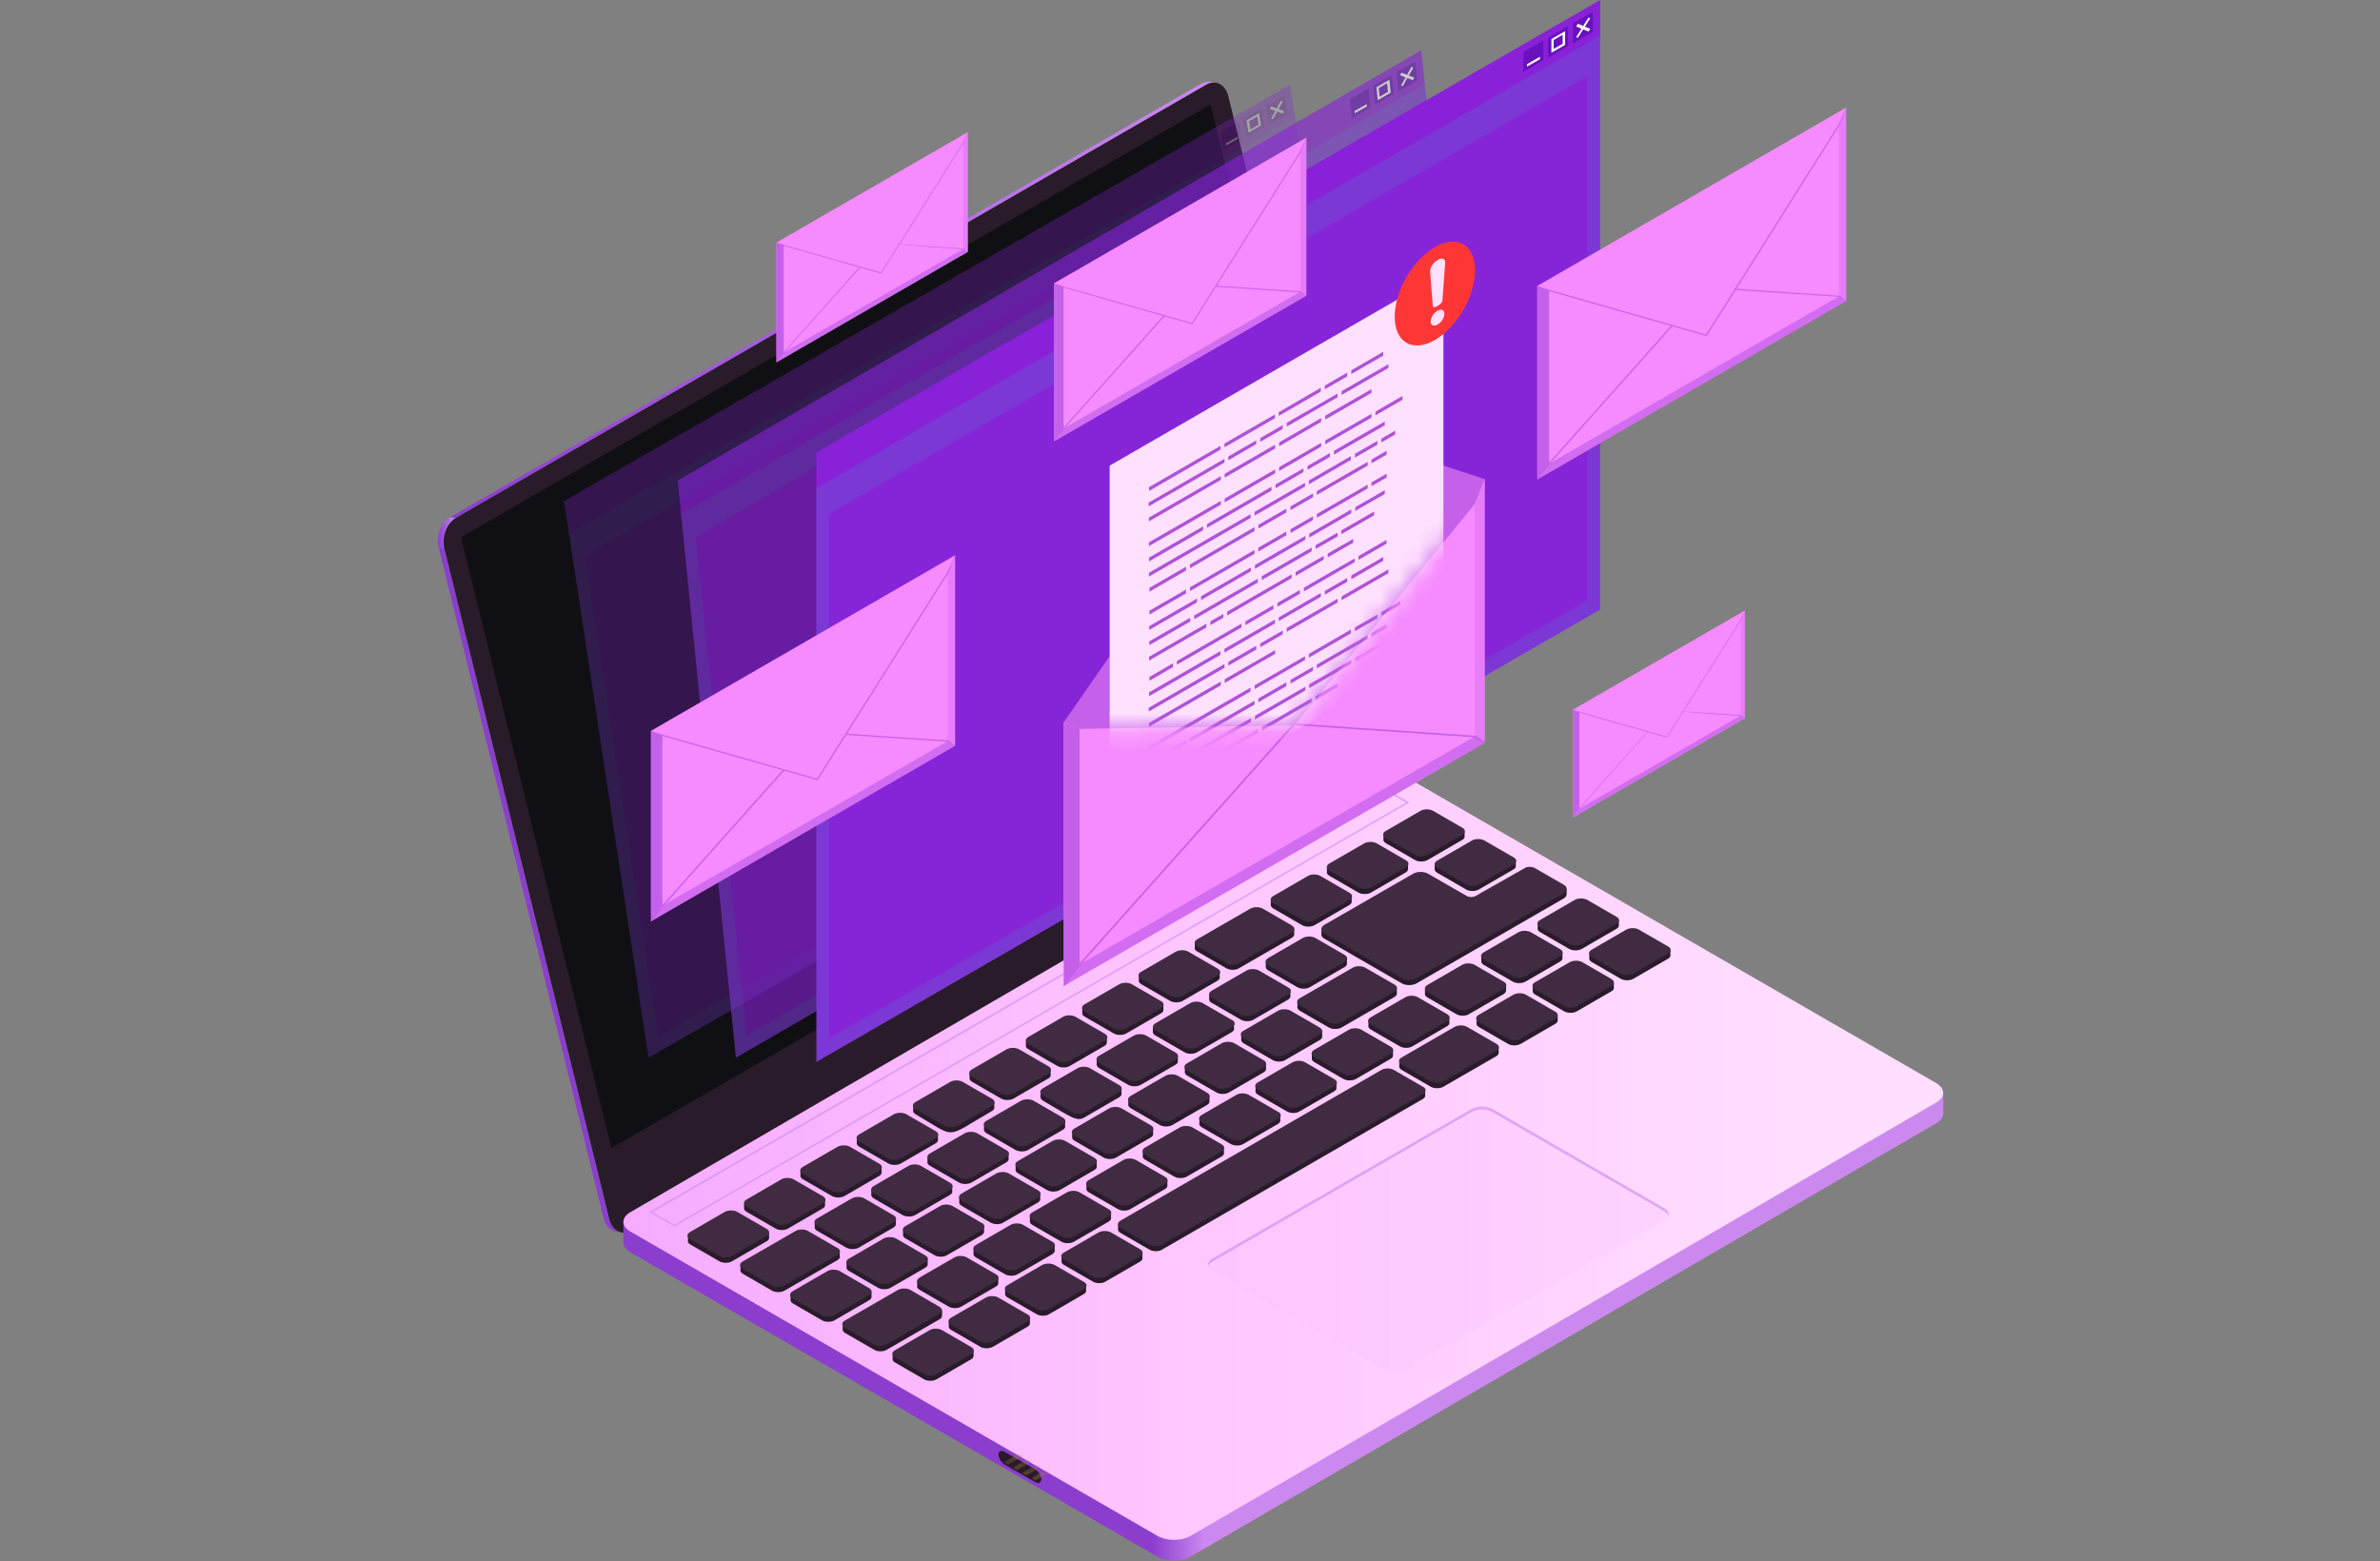 <svg width="125" height="82" viewBox="0 0 125 82" fill="none" xmlns="http://www.w3.org/2000/svg">
<rect x="0" y="0" width="125" height="82" fill="#808080" stroke="none"/>
<path d="M63.592 4.3C63.432 4.27 63.252 4.3 63.072 4.4L23.642 27.17L23.932 27.23L63.362 4.46C63.532 4.36 63.712 4.33 63.882 4.36L63.592 4.3Z" fill="url(#paint0_linear_242_5366)"/>
<path d="M31.991 64.05L23.331 28.83L23.041 28.77L31.701 63.99C31.802 64.38 32.041 64.63 32.331 64.69L32.621 64.75C32.331 64.69 32.092 64.44 31.991 64.05Z" fill="#8B3DCE"/>
<path d="M23.931 27.22L23.642 27.16C23.162 27.44 22.892 28.16 23.041 28.77L23.331 28.83C23.181 28.22 23.451 27.5 23.931 27.22Z" fill="url(#paint1_linear_242_5366)"/>
<path d="M73.171 40.27L64.511 5.05C64.361 4.44 63.851 4.17 63.371 4.44L23.941 27.21C23.461 27.49 23.191 28.21 23.341 28.82L32.001 64.04C32.151 64.65 32.661 64.92 33.141 64.65L72.571 41.88C73.051 41.6 73.321 40.88 73.171 40.27Z" fill="#291B2A"/>
<path d="M71.471 37.58L63.581 5.49L24.211 28.22L32.111 60.31L71.471 37.58Z" fill="#101014"/>
<path d="M32.741 64.18V65.27C32.741 65.45 32.861 65.64 33.101 65.78L60.791 81.77C61.271 82.05 62.051 82.05 62.531 81.77L101.701 59C101.941 58.86 102.061 58.68 102.061 58.5V57.41L32.741 64.18Z" fill="url(#paint2_linear_242_5366)"/>
<path d="M101.701 56.9L74.011 40.91C73.531 40.63 72.751 40.63 72.271 40.91L33.101 63.68C32.621 63.96 32.621 64.41 33.101 64.69L60.791 80.68C61.271 80.96 62.051 80.96 62.531 80.68L101.701 57.91C102.181 57.63 102.171 57.18 101.701 56.9Z" fill="url(#paint3_linear_242_5366)"/>
<path d="M69.692 45.78C69.692 45.78 69.692 45.74 69.692 45.72C69.692 45.7 69.692 45.68 69.692 45.66C69.671 45.58 69.712 45.5 69.811 45.44L71.641 44.38C71.822 44.28 72.112 44.28 72.291 44.38L73.832 45.27C73.931 45.33 73.972 45.41 73.951 45.49C73.951 45.51 73.951 45.53 73.951 45.55C73.951 45.57 73.951 45.59 73.951 45.61C73.972 45.69 73.931 45.77 73.832 45.83L72.001 46.89C71.822 46.99 71.531 46.99 71.352 46.89L69.811 46C69.712 45.94 69.671 45.86 69.692 45.78ZM72.781 44.29L74.322 45.18C74.501 45.28 74.791 45.28 74.972 45.18L76.802 44.12C76.901 44.06 76.942 43.98 76.921 43.9C76.921 43.88 76.921 43.86 76.921 43.84C76.921 43.82 76.921 43.8 76.921 43.78C76.942 43.7 76.901 43.62 76.802 43.56L75.261 42.67C75.082 42.57 74.791 42.57 74.612 42.67L72.781 43.73C72.681 43.79 72.641 43.87 72.662 43.95C72.662 43.97 72.662 43.99 72.662 44.01C72.662 44.03 72.662 44.05 72.662 44.07C72.641 44.15 72.681 44.23 72.781 44.29ZM66.852 47.71L68.391 48.6C68.572 48.7 68.862 48.7 69.041 48.6L70.871 47.54C70.972 47.48 71.011 47.4 70.992 47.32C70.992 47.3 70.992 47.28 70.992 47.26C70.992 47.24 70.992 47.22 70.992 47.2C71.011 47.12 70.972 47.04 70.871 46.98L69.332 46.09C69.151 45.99 68.862 45.99 68.692 46.09L66.862 47.15C66.761 47.21 66.722 47.29 66.742 47.37C66.742 47.39 66.742 47.41 66.742 47.43C66.742 47.45 66.742 47.47 66.742 47.49C66.722 47.57 66.761 47.65 66.862 47.71H66.852ZM44.581 66.76L46.121 67.65C46.301 67.75 46.592 67.75 46.772 67.65L48.602 66.59C48.702 66.53 48.742 66.45 48.721 66.37C48.721 66.35 48.721 66.33 48.721 66.31C48.721 66.29 48.721 66.27 48.721 66.25C48.742 66.17 48.702 66.09 48.602 66.03L47.062 65.14C46.882 65.04 46.592 65.04 46.411 65.14L44.581 66.2C44.481 66.26 44.441 66.34 44.462 66.42C44.462 66.44 44.462 66.46 44.462 66.48C44.462 66.5 44.462 66.52 44.462 66.54C44.441 66.62 44.481 66.7 44.581 66.76ZM51.041 56.82L52.581 57.71C52.761 57.81 53.051 57.81 53.231 57.71L55.062 56.65C55.161 56.59 55.202 56.51 55.181 56.43C55.181 56.41 55.181 56.39 55.181 56.37C55.181 56.35 55.181 56.33 55.181 56.31C55.202 56.23 55.161 56.15 55.062 56.09L53.522 55.2C53.342 55.1 53.051 55.1 52.871 55.2L51.041 56.26C50.941 56.32 50.901 56.4 50.922 56.48C50.922 56.5 50.922 56.52 50.922 56.54C50.922 56.56 50.922 56.58 50.922 56.6C50.901 56.68 50.941 56.76 51.041 56.82ZM56.962 53.4L58.502 54.29C58.681 54.39 58.971 54.39 59.151 54.29L60.981 53.23C61.081 53.17 61.121 53.09 61.102 53.01C61.102 52.99 61.102 52.97 61.102 52.95C61.102 52.93 61.102 52.91 61.102 52.89C61.121 52.81 61.081 52.73 60.981 52.67L59.441 51.78C59.261 51.68 58.971 51.68 58.791 51.78L56.962 52.84C56.861 52.9 56.822 52.98 56.842 53.06C56.842 53.08 56.842 53.1 56.842 53.12C56.842 53.14 56.842 53.16 56.842 53.18C56.822 53.26 56.861 53.34 56.962 53.4ZM62.882 49.98L64.421 50.87C64.602 50.97 64.891 50.97 65.061 50.87L67.852 49.26C67.951 49.2 67.992 49.12 67.972 49.04C67.972 49.02 67.972 49 67.972 48.98C67.972 48.96 67.972 48.94 67.972 48.92C67.992 48.84 67.951 48.76 67.852 48.7L66.311 47.81C66.132 47.71 65.841 47.71 65.662 47.81L62.871 49.42C62.772 49.48 62.731 49.56 62.752 49.64C62.752 49.66 62.752 49.68 62.752 49.7C62.752 49.72 62.752 49.74 62.752 49.76C62.731 49.84 62.772 49.92 62.871 49.98H62.882ZM59.922 51.69L61.462 52.58C61.642 52.68 61.931 52.68 62.111 52.58L63.941 51.52C64.041 51.46 64.082 51.38 64.061 51.3C64.061 51.28 64.061 51.26 64.061 51.24C64.061 51.22 64.061 51.2 64.061 51.18C64.082 51.1 64.041 51.02 63.941 50.96L62.401 50.07C62.221 49.97 61.931 49.97 61.761 50.07L59.931 51.13C59.831 51.19 59.791 51.27 59.812 51.35C59.812 51.37 59.812 51.39 59.812 51.41C59.812 51.43 59.812 51.45 59.812 51.47C59.791 51.55 59.831 51.63 59.931 51.69H59.922ZM54.002 55.11L55.541 56C55.721 56.1 56.011 56.1 56.181 56L58.011 54.94C58.111 54.88 58.151 54.8 58.132 54.72C58.132 54.7 58.132 54.68 58.132 54.66C58.132 54.64 58.132 54.62 58.132 54.6C58.151 54.52 58.111 54.44 58.011 54.38L56.471 53.49C56.291 53.39 56.002 53.39 55.831 53.49L54.002 54.55C53.901 54.61 53.861 54.69 53.882 54.77C53.882 54.79 53.882 54.81 53.882 54.83C53.882 54.85 53.882 54.87 53.882 54.89C53.861 54.97 53.901 55.05 54.002 55.11ZM66.602 50.97L68.141 51.86C68.322 51.96 68.612 51.96 68.791 51.86L70.621 50.8C70.722 50.74 70.761 50.66 70.742 50.58C70.742 50.56 70.742 50.54 70.742 50.52C70.742 50.5 70.742 50.48 70.742 50.46C70.761 50.38 70.722 50.3 70.621 50.24L69.082 49.35C68.901 49.25 68.612 49.25 68.431 49.35L66.602 50.41C66.501 50.47 66.462 50.55 66.481 50.63C66.481 50.65 66.481 50.67 66.481 50.69C66.481 50.71 66.481 50.73 66.481 50.75C66.462 50.83 66.501 50.91 66.602 50.97ZM42.911 64.65L44.452 65.54C44.632 65.64 44.922 65.64 45.102 65.54L46.931 64.48C47.032 64.42 47.072 64.34 47.051 64.26C47.051 64.24 47.051 64.22 47.051 64.2C47.051 64.18 47.051 64.16 47.051 64.14C47.072 64.06 47.032 63.98 46.931 63.92L45.392 63.03C45.212 62.93 44.922 62.93 44.742 63.03L42.911 64.09C42.812 64.15 42.772 64.23 42.791 64.31C42.791 64.33 42.791 64.35 42.791 64.37C42.791 64.39 42.791 64.41 42.791 64.43C42.772 64.51 42.812 64.59 42.911 64.65ZM63.642 52.68L65.181 53.57C65.362 53.67 65.651 53.67 65.822 53.57L67.651 52.51C67.751 52.45 67.791 52.37 67.772 52.29C67.772 52.27 67.772 52.25 67.772 52.23C67.772 52.21 67.772 52.19 67.772 52.17C67.791 52.09 67.751 52.01 67.651 51.95L66.112 51.06C65.931 50.96 65.641 50.96 65.462 51.06L63.632 52.12C63.532 52.18 63.492 52.26 63.511 52.34C63.511 52.36 63.511 52.38 63.511 52.4C63.511 52.42 63.511 52.44 63.511 52.46C63.492 52.54 63.532 52.62 63.632 52.68H63.642ZM60.681 54.39L62.221 55.28C62.401 55.38 62.691 55.38 62.861 55.28L64.692 54.22C64.791 54.16 64.832 54.08 64.811 54C64.811 53.98 64.811 53.96 64.811 53.94C64.811 53.92 64.811 53.9 64.811 53.88C64.832 53.8 64.791 53.72 64.692 53.66L63.151 52.77C62.971 52.67 62.681 52.67 62.502 52.77L60.672 53.83C60.572 53.89 60.532 53.97 60.551 54.05C60.551 54.07 60.551 54.09 60.551 54.11C60.551 54.13 60.551 54.15 60.551 54.17C60.532 54.25 60.572 54.33 60.672 54.39H60.681ZM57.721 56.1L59.261 56.99C59.441 57.09 59.731 57.09 59.911 56.99L61.742 55.93C61.842 55.87 61.882 55.79 61.861 55.71C61.861 55.69 61.861 55.67 61.861 55.65C61.861 55.63 61.861 55.61 61.861 55.59C61.882 55.51 61.842 55.43 61.742 55.37L60.202 54.48C60.022 54.38 59.731 54.38 59.551 54.48L57.721 55.54C57.621 55.6 57.581 55.68 57.602 55.76C57.602 55.78 57.602 55.8 57.602 55.82C57.602 55.84 57.602 55.86 57.602 55.88C57.581 55.96 57.621 56.04 57.721 56.1ZM45.871 62.94L47.411 63.83C47.592 63.93 47.882 63.93 48.062 63.83L49.892 62.77C49.992 62.71 50.032 62.63 50.011 62.55C50.011 62.53 50.011 62.51 50.011 62.49C50.011 62.47 50.011 62.45 50.011 62.43C50.032 62.35 49.992 62.27 49.892 62.21L48.352 61.32C48.172 61.22 47.882 61.22 47.712 61.32L45.882 62.38C45.782 62.44 45.742 62.52 45.761 62.6C45.761 62.62 45.761 62.64 45.761 62.66C45.761 62.68 45.761 62.7 45.761 62.72C45.742 62.8 45.782 62.88 45.882 62.94H45.871ZM48.831 61.23L50.371 62.12C50.551 62.22 50.842 62.22 51.022 62.12L52.852 61.06C52.952 61 52.992 60.92 52.971 60.84C52.971 60.82 52.971 60.8 52.971 60.78C52.971 60.76 52.971 60.74 52.971 60.72C52.992 60.64 52.952 60.56 52.852 60.5C50.581 59.19 51.352 59.21 48.831 60.67C48.731 60.73 48.691 60.81 48.712 60.89C48.712 60.91 48.712 60.93 48.712 60.95C48.712 60.97 48.712 60.99 48.712 61.01C48.691 61.09 48.731 61.17 48.831 61.23ZM51.801 59.52L53.342 60.41C53.522 60.51 53.812 60.51 53.992 60.41L55.822 59.35C55.922 59.29 55.962 59.21 55.941 59.13C55.941 59.11 55.941 59.09 55.941 59.07C55.941 59.05 55.941 59.03 55.941 59.01C55.962 58.93 55.922 58.85 55.822 58.79L54.282 57.9C54.102 57.8 53.812 57.8 53.632 57.9L51.801 58.96C51.702 59.02 51.661 59.1 51.681 59.18C51.681 59.2 51.681 59.22 51.681 59.24C51.681 59.26 51.681 59.28 51.681 59.3C51.661 59.38 51.702 59.46 51.801 59.52ZM54.761 57.81C56.272 58.68 56.541 58.94 56.952 58.7L58.782 57.64C58.882 57.58 58.922 57.5 58.901 57.42C58.901 57.4 58.901 57.38 58.901 57.36C58.901 57.34 58.901 57.32 58.901 57.3C58.922 57.22 58.882 57.14 58.782 57.08L57.242 56.19C57.062 56.09 56.772 56.09 56.602 56.19L54.772 57.25C54.672 57.31 54.632 57.39 54.651 57.47C54.651 57.49 54.651 57.51 54.651 57.53C54.651 57.55 54.651 57.57 54.651 57.59C54.632 57.67 54.672 57.75 54.772 57.81H54.761ZM49.481 69.08C49.481 69.08 49.481 69.04 49.481 69.02C49.481 69 49.481 68.98 49.481 68.96C49.502 68.88 49.462 68.8 49.361 68.74L47.822 67.85C47.642 67.75 47.352 67.75 47.172 67.85L44.382 69.46C44.282 69.52 44.242 69.6 44.261 69.68C44.261 69.7 44.261 69.72 44.261 69.74C44.261 69.76 44.261 69.78 44.261 69.8C44.242 69.88 44.282 69.96 44.382 70.02L45.922 70.91C46.102 71.01 46.392 71.01 46.562 70.91L49.352 69.3C49.452 69.24 49.492 69.16 49.471 69.08H49.481ZM45.772 68.08C45.772 68.08 45.772 68.04 45.772 68.02C45.772 68 45.772 67.98 45.772 67.96C45.791 67.88 45.752 67.8 45.651 67.74L44.111 66.85C43.931 66.75 43.642 66.75 43.471 66.85L41.642 67.91C41.541 67.97 41.502 68.05 41.522 68.13C41.522 68.15 41.522 68.17 41.522 68.19C41.522 68.21 41.522 68.23 41.522 68.25C41.502 68.33 41.541 68.41 41.642 68.47L43.181 69.36C43.361 69.46 43.651 69.46 43.822 69.36L45.651 68.3C45.752 68.24 45.791 68.16 45.772 68.08ZM48.081 58.53C50.301 59.81 49.532 59.84 52.102 58.36C52.202 58.3 52.242 58.22 52.221 58.14C52.221 58.12 52.221 58.1 52.221 58.08C52.221 58.06 52.221 58.04 52.221 58.02C52.242 57.94 52.202 57.86 52.102 57.8L50.562 56.91C50.382 56.81 50.092 56.81 49.911 56.91L48.081 57.97C47.981 58.03 47.941 58.11 47.962 58.19C47.962 58.21 47.962 58.23 47.962 58.25C47.962 58.27 47.962 58.29 47.962 58.31C47.941 58.39 47.981 58.47 48.081 58.53ZM79.102 52C79.102 52 79.102 51.96 79.102 51.94C79.102 51.92 79.102 51.9 79.102 51.88C79.121 51.8 79.082 51.72 78.981 51.66L77.442 50.77C77.261 50.67 76.972 50.67 76.791 50.77L74.962 51.83C74.862 51.89 74.822 51.97 74.841 52.05C74.841 52.07 74.841 52.09 74.841 52.11C74.841 52.13 74.841 52.15 74.841 52.17C74.822 52.25 74.862 52.33 74.962 52.39L76.501 53.28C76.681 53.38 76.972 53.38 77.141 53.28L78.972 52.22C79.072 52.16 79.112 52.08 79.091 52H79.102ZM44.102 65.97C44.102 65.97 44.102 65.93 44.102 65.91C44.102 65.89 44.102 65.87 44.102 65.85C44.121 65.77 44.081 65.69 43.981 65.63L42.441 64.74C42.261 64.64 41.971 64.64 41.801 64.74L39.011 66.35C38.911 66.41 38.871 66.49 38.892 66.57C38.892 66.59 38.892 66.61 38.892 66.63C38.892 66.65 38.892 66.67 38.892 66.69C38.871 66.77 38.911 66.85 39.011 66.91L40.551 67.8C40.731 67.9 41.022 67.9 41.202 67.8L43.992 66.19C44.092 66.13 44.132 66.05 44.111 65.97H44.102ZM45.121 60.23L46.661 61.12C46.842 61.22 47.132 61.22 47.312 61.12L49.142 60.06C49.242 60 49.282 59.92 49.261 59.84C49.261 59.82 49.261 59.8 49.261 59.78C49.261 59.76 49.261 59.74 49.261 59.72C49.282 59.64 49.242 59.56 49.142 59.5L47.602 58.61C47.422 58.51 47.132 58.51 46.952 58.61L45.121 59.67C45.022 59.73 44.981 59.81 45.002 59.89C45.002 59.91 45.002 59.93 45.002 59.95C45.002 59.97 45.002 59.99 45.002 60.01C44.981 60.09 45.022 60.17 45.121 60.23ZM42.161 61.94L43.702 62.83C43.882 62.93 44.172 62.93 44.352 62.83L46.181 61.77C46.282 61.71 46.322 61.63 46.301 61.55C46.301 61.53 46.301 61.51 46.301 61.49C46.301 61.47 46.301 61.45 46.301 61.43C46.322 61.35 46.282 61.27 46.181 61.21L44.642 60.32C44.462 60.22 44.172 60.22 43.992 60.32L42.161 61.38C42.062 61.44 42.022 61.52 42.041 61.6C42.041 61.62 42.041 61.64 42.041 61.66C42.041 61.68 42.041 61.7 42.041 61.72C42.022 61.8 42.062 61.88 42.161 61.94ZM40.392 64.98C40.392 64.98 40.392 64.94 40.392 64.92C40.392 64.9 40.392 64.88 40.392 64.86C40.411 64.78 40.371 64.7 40.272 64.64L38.731 63.75C38.551 63.65 38.261 63.65 38.081 63.75L36.252 64.81C36.151 64.87 36.111 64.95 36.132 65.03C36.132 65.05 36.132 65.07 36.132 65.09C36.132 65.11 36.132 65.13 36.132 65.15C36.111 65.23 36.151 65.31 36.252 65.37L37.791 66.26C37.971 66.36 38.261 66.36 38.441 66.26L40.272 65.2C40.371 65.14 40.411 65.06 40.392 64.98ZM39.202 63.65L40.742 64.54C40.922 64.64 41.212 64.64 41.382 64.54L43.212 63.48C43.312 63.42 43.352 63.34 43.331 63.26C43.331 63.24 43.331 63.22 43.331 63.2C43.331 63.18 43.331 63.16 43.331 63.14C43.352 63.06 43.312 62.98 43.212 62.92L41.672 62.03C41.492 61.93 41.202 61.93 41.032 62.03L39.202 63.09C39.102 63.15 39.062 63.23 39.081 63.31C39.081 63.33 39.081 63.35 39.081 63.37C39.081 63.39 39.081 63.41 39.081 63.43C39.062 63.51 39.102 63.59 39.202 63.65ZM87.731 50.02C87.751 49.94 87.712 49.86 87.612 49.8L86.072 48.91C85.891 48.81 85.602 48.81 85.421 48.91L83.591 49.97C83.492 50.03 83.451 50.11 83.472 50.19C83.472 50.21 83.472 50.23 83.472 50.25C83.472 50.27 83.472 50.29 83.472 50.31C83.451 50.39 83.492 50.47 83.591 50.53L85.132 51.42C85.311 51.52 85.602 51.52 85.781 51.42L87.612 50.36C87.712 50.3 87.751 50.22 87.731 50.14C87.731 50.12 87.731 50.1 87.731 50.08C87.731 50.06 87.731 50.04 87.731 50.02ZM76.001 53.35L74.462 52.46C74.281 52.36 73.992 52.36 73.822 52.46L71.992 53.52C71.891 53.58 71.852 53.66 71.871 53.74C71.871 53.76 71.871 53.78 71.871 53.8C71.871 53.82 71.871 53.84 71.871 53.86C71.852 53.94 71.891 54.02 71.992 54.08L73.531 54.97C73.712 55.07 74.001 55.07 74.171 54.97L76.001 53.91C76.102 53.85 76.141 53.77 76.121 53.69C76.121 53.67 76.121 53.65 76.121 53.63C76.121 53.61 76.121 53.59 76.121 53.57C76.141 53.49 76.102 53.41 76.001 53.35ZM81.942 49.95L80.401 49.06C80.222 48.96 79.931 48.96 79.751 49.06L77.921 50.12C77.822 50.18 77.781 50.26 77.802 50.34C77.802 50.36 77.802 50.38 77.802 50.4C77.802 50.42 77.802 50.44 77.802 50.46C77.781 50.54 77.822 50.62 77.921 50.68L79.462 51.57C79.641 51.67 79.931 51.67 80.112 51.57L81.942 50.51C82.041 50.45 82.082 50.37 82.061 50.29C82.061 50.27 82.061 50.25 82.061 50.23C82.061 50.21 82.061 50.19 82.061 50.17C82.082 50.09 82.041 50.01 81.942 49.95ZM70.082 56.77L68.541 55.88C68.362 55.78 68.072 55.78 67.891 55.88L66.061 56.94C65.962 57 65.921 57.08 65.942 57.16C65.942 57.18 65.942 57.2 65.942 57.22C65.942 57.24 65.942 57.26 65.942 57.28C65.921 57.36 65.962 57.44 66.061 57.5L67.602 58.39C67.781 58.49 68.072 58.49 68.242 58.39L70.072 57.33C70.171 57.27 70.212 57.19 70.192 57.11C70.192 57.09 70.192 57.07 70.192 57.05C70.192 57.03 70.192 57.01 70.192 56.99C70.212 56.91 70.171 56.83 70.072 56.77H70.082ZM80.761 48.62C80.761 48.62 80.761 48.66 80.761 48.68C80.761 48.7 80.761 48.72 80.761 48.74C80.742 48.82 80.781 48.9 80.882 48.96L82.421 49.85C82.602 49.95 82.891 49.95 83.072 49.85L84.901 48.79C85.001 48.73 85.041 48.65 85.022 48.57C85.022 48.55 85.022 48.53 85.022 48.51C85.022 48.49 85.022 48.47 85.022 48.45C85.041 48.37 85.001 48.29 84.901 48.23L83.362 47.34C83.181 47.24 82.891 47.24 82.712 47.34L80.882 48.4C80.781 48.46 80.742 48.54 80.761 48.62ZM58.231 63.61L56.691 62.72C56.511 62.62 56.221 62.62 56.041 62.72L54.212 63.78C54.111 63.84 54.072 63.92 54.092 64C54.092 64.02 54.092 64.04 54.092 64.06C54.092 64.08 54.092 64.1 54.092 64.12C54.072 64.2 54.111 64.28 54.212 64.34L55.752 65.23C55.931 65.33 56.221 65.33 56.401 65.23L58.231 64.17C58.331 64.11 58.371 64.03 58.352 63.95C58.352 63.93 58.352 63.91 58.352 63.89C58.352 63.87 58.352 63.85 58.352 63.83C58.371 63.75 58.331 63.67 58.231 63.61ZM64.162 60.19L62.621 59.3C62.441 59.2 62.151 59.2 61.971 59.3L60.142 60.36C60.041 60.42 60.002 60.5 60.022 60.58C60.022 60.6 60.022 60.62 60.022 60.64C60.022 60.66 60.022 60.68 60.022 60.7C60.002 60.78 60.041 60.86 60.142 60.92L61.681 61.81C61.861 61.91 62.151 61.91 62.331 61.81L64.162 60.75C64.261 60.69 64.302 60.61 64.281 60.53C64.281 60.51 64.281 60.49 64.281 60.47C64.281 60.45 64.281 60.43 64.281 60.41C64.302 60.33 64.261 60.25 64.162 60.19ZM61.191 61.9L59.651 61.01C59.471 60.91 59.181 60.91 59.011 61.01L57.181 62.07C57.081 62.13 57.041 62.21 57.062 62.29C57.062 62.31 57.062 62.33 57.062 62.35C57.062 62.37 57.062 62.39 57.062 62.41C57.041 62.49 57.081 62.57 57.181 62.63L58.721 63.52C58.901 63.62 59.191 63.62 59.361 63.52L61.191 62.46C61.291 62.4 61.331 62.32 61.312 62.24C61.312 62.22 61.312 62.2 61.312 62.18C61.312 62.16 61.312 62.14 61.312 62.12C61.331 62.04 61.291 61.96 61.191 61.9ZM55.272 65.32L53.731 64.43C53.551 64.33 53.261 64.33 53.081 64.43L51.252 65.49C51.151 65.55 51.111 65.63 51.132 65.71C51.132 65.73 51.132 65.75 51.132 65.77C51.132 65.79 51.132 65.81 51.132 65.83C51.111 65.91 51.151 65.99 51.252 66.05L52.791 66.94C52.971 67.04 53.261 67.04 53.441 66.94L55.272 65.88C55.371 65.82 55.411 65.74 55.392 65.66C55.392 65.64 55.392 65.62 55.392 65.6C55.392 65.58 55.392 65.56 55.392 65.54C55.411 65.46 55.371 65.38 55.272 65.32ZM52.312 67.02L50.772 66.13C50.592 66.03 50.301 66.03 50.121 66.13L48.291 67.19C48.191 67.25 48.151 67.33 48.172 67.41C48.172 67.43 48.172 67.45 48.172 67.47C48.172 67.49 48.172 67.51 48.172 67.53C48.151 67.61 48.191 67.69 48.291 67.75L49.831 68.64C50.011 68.74 50.301 68.74 50.481 68.64L52.312 67.58C52.411 67.52 52.452 67.44 52.431 67.36C52.431 67.34 52.431 67.32 52.431 67.3C52.431 67.28 52.431 67.26 52.431 67.24C52.452 67.16 52.411 67.08 52.312 67.02ZM67.121 58.48L65.582 57.59C65.401 57.49 65.112 57.49 64.942 57.59L63.111 58.65C63.011 58.71 62.971 58.79 62.992 58.87C62.992 58.89 62.992 58.91 62.992 58.93C62.992 58.95 62.992 58.97 62.992 58.99C62.971 59.07 63.011 59.15 63.111 59.21L64.651 60.1C64.832 60.2 65.121 60.2 65.291 60.1L67.121 59.04C67.222 58.98 67.261 58.9 67.242 58.82C67.242 58.8 67.242 58.78 67.242 58.76C67.242 58.74 67.242 58.72 67.242 58.7C67.261 58.62 67.222 58.54 67.121 58.48ZM73.041 55.06L71.501 54.17C71.322 54.07 71.031 54.07 70.852 54.17L69.022 55.23C68.921 55.29 68.882 55.37 68.901 55.45C68.901 55.47 68.901 55.49 68.901 55.51C68.901 55.53 68.901 55.55 68.901 55.57C68.882 55.65 68.921 55.73 69.022 55.79L70.561 56.68C70.742 56.78 71.031 56.78 71.212 56.68L73.041 55.62C73.141 55.56 73.181 55.48 73.162 55.4C73.162 55.38 73.162 55.36 73.162 55.34C73.162 55.32 73.162 55.3 73.162 55.28C73.181 55.2 73.141 55.12 73.041 55.06ZM56.931 67.42L55.392 66.53C55.212 66.43 54.922 66.43 54.742 66.53L52.911 67.59C52.812 67.65 52.772 67.73 52.791 67.81C52.791 67.83 52.791 67.85 52.791 67.87C52.791 67.89 52.791 67.91 52.791 67.93C52.772 68.01 52.812 68.09 52.911 68.15L54.452 69.04C54.632 69.14 54.922 69.14 55.092 69.04L56.922 67.98C57.022 67.92 57.062 67.84 57.041 67.76C57.041 67.74 57.041 67.72 57.041 67.7C57.041 67.68 57.041 67.66 57.041 67.64C57.062 67.56 57.022 67.48 56.922 67.42H56.931ZM59.892 65.71L58.352 64.82C58.172 64.72 57.882 64.72 57.702 64.82L55.871 65.88C55.772 65.94 55.731 66.02 55.752 66.1C55.752 66.12 55.752 66.14 55.752 66.16C55.752 66.18 55.752 66.2 55.752 66.22C55.731 66.3 55.772 66.38 55.871 66.44L57.411 67.33C57.592 67.43 57.882 67.43 58.051 67.33L59.882 66.27C59.981 66.21 60.022 66.13 60.002 66.05C60.002 66.03 60.002 66.01 60.002 65.99C60.002 65.97 60.002 65.95 60.002 65.93C60.022 65.85 59.981 65.77 59.882 65.71H59.892ZM53.971 69.13L52.431 68.24C52.252 68.14 51.962 68.14 51.782 68.24L49.952 69.3C49.852 69.36 49.812 69.44 49.831 69.52C49.831 69.54 49.831 69.56 49.831 69.58C49.831 69.6 49.831 69.62 49.831 69.64C49.812 69.72 49.852 69.8 49.952 69.86L51.492 70.75C51.672 70.85 51.962 70.85 52.142 70.75L53.971 69.69C54.072 69.63 54.111 69.55 54.092 69.47C54.092 69.45 54.092 69.43 54.092 69.41C54.092 69.39 54.092 69.37 54.092 69.35C54.111 69.27 54.072 69.19 53.971 69.13ZM51.011 70.84L49.471 69.95C49.291 69.85 49.002 69.85 48.831 69.95L47.002 71.01C46.901 71.07 46.861 71.15 46.882 71.23C46.882 71.25 46.882 71.27 46.882 71.29C46.882 71.31 46.882 71.33 46.882 71.35C46.861 71.43 46.901 71.51 47.002 71.57L48.541 72.46C48.721 72.56 49.011 72.56 49.181 72.46L51.011 71.4C51.111 71.34 51.151 71.26 51.132 71.18C51.132 71.16 51.132 71.14 51.132 71.12C51.132 71.1 51.132 71.08 51.132 71.06C51.151 70.98 51.111 70.9 51.011 70.84ZM73.242 51.81L71.701 50.92C71.522 50.82 71.231 50.82 71.052 50.92L68.261 52.53C68.162 52.59 68.121 52.67 68.141 52.75C68.141 52.77 68.141 52.79 68.141 52.81C68.141 52.83 68.141 52.85 68.141 52.87C68.121 52.95 68.162 53.03 68.261 53.09L69.802 53.98C69.981 54.08 70.272 54.08 70.451 53.98L73.242 52.37C73.341 52.31 73.382 52.23 73.362 52.15C73.362 52.13 73.362 52.11 73.362 52.09C73.362 52.07 73.362 52.05 73.362 52.03C73.382 51.95 73.341 51.87 73.242 51.81ZM78.591 54.92L77.052 54.03C76.871 53.93 76.582 53.93 76.401 54.03L73.612 55.64C73.511 55.7 73.472 55.78 73.492 55.86C73.492 55.88 73.492 55.9 73.492 55.92C73.492 55.94 73.492 55.96 73.492 55.98C73.472 56.06 73.511 56.14 73.612 56.2L75.151 57.09C75.332 57.19 75.621 57.19 75.802 57.09L78.591 55.48C78.692 55.42 78.731 55.34 78.712 55.26C78.712 55.24 78.712 55.22 78.712 55.2C78.712 55.18 78.712 55.16 78.712 55.14C78.731 55.06 78.692 54.98 78.591 54.92ZM84.641 51.51L83.102 50.62C82.921 50.52 82.632 50.52 82.451 50.62L80.621 51.68C80.522 51.74 80.481 51.82 80.501 51.9C80.501 51.92 80.501 51.94 80.501 51.96C80.501 51.98 80.501 52 80.501 52.02C80.481 52.1 80.522 52.18 80.621 52.24L82.162 53.13C82.341 53.23 82.632 53.23 82.811 53.13L84.641 52.07C84.742 52.01 84.781 51.93 84.761 51.85C84.761 51.83 84.761 51.81 84.761 51.79C84.761 51.77 84.761 51.75 84.761 51.73C84.781 51.65 84.742 51.57 84.641 51.51ZM81.681 53.22L80.141 52.33C79.962 52.23 79.671 52.23 79.501 52.33L77.671 53.39C77.572 53.45 77.531 53.53 77.552 53.61C77.552 53.63 77.552 53.65 77.552 53.67C77.552 53.69 77.552 53.71 77.552 53.73C77.531 53.81 77.572 53.89 77.671 53.95L79.212 54.84C79.391 54.94 79.681 54.94 79.862 54.84L81.692 53.78C81.791 53.72 81.832 53.64 81.811 53.56C81.811 53.54 81.811 53.52 81.811 53.5C81.811 53.48 81.811 53.46 81.811 53.44C81.832 53.36 81.791 53.28 81.692 53.22H81.681ZM74.742 57.17L73.201 56.28C73.022 56.18 72.731 56.18 72.552 56.28L58.842 64.2C58.742 64.26 58.702 64.34 58.721 64.42C58.721 64.44 58.721 64.46 58.721 64.48C58.721 64.5 58.721 64.52 58.721 64.54C58.702 64.62 58.742 64.7 58.842 64.76L60.382 65.65C60.562 65.75 60.852 65.75 61.022 65.65L74.731 57.73C74.832 57.67 74.871 57.59 74.852 57.51C74.852 57.49 74.852 57.47 74.852 57.45C74.852 57.43 74.852 57.41 74.852 57.39C74.871 57.31 74.832 57.23 74.731 57.17H74.742ZM63.401 57.48L61.861 56.59C61.681 56.49 61.392 56.49 61.212 56.59L59.382 57.65C59.282 57.71 59.242 57.79 59.261 57.87C59.261 57.89 59.261 57.91 59.261 57.93C59.261 57.95 59.261 57.97 59.261 57.99C59.242 58.07 59.282 58.15 59.382 58.21L60.922 59.1C61.102 59.2 61.392 59.2 61.572 59.1L63.401 58.04C63.502 57.98 63.541 57.9 63.522 57.82C63.522 57.8 63.522 57.78 63.522 57.76C63.522 57.74 63.522 57.72 63.522 57.7C63.541 57.62 63.502 57.54 63.401 57.48ZM60.441 59.19L58.901 58.3C58.721 58.2 58.431 58.2 58.261 58.3L56.431 59.36C56.331 59.42 56.291 59.5 56.312 59.58C56.312 59.6 56.312 59.62 56.312 59.64C56.312 59.66 56.312 59.68 56.312 59.7C56.291 59.78 56.331 59.86 56.431 59.92L57.971 60.81C58.151 60.91 58.441 60.91 58.611 60.81L60.441 59.75C60.541 59.69 60.581 59.61 60.562 59.53C60.562 59.51 60.562 59.49 60.562 59.47C60.562 59.45 60.562 59.43 60.562 59.41C60.581 59.33 60.541 59.25 60.441 59.19ZM66.362 55.77L64.822 54.88C64.641 54.78 64.352 54.78 64.181 54.88L62.352 55.94C62.252 56 62.212 56.08 62.231 56.16C62.231 56.18 62.231 56.2 62.231 56.22C62.231 56.24 62.231 56.26 62.231 56.28C62.212 56.36 62.252 56.44 62.352 56.5L63.892 57.39C64.072 57.49 64.362 57.49 64.541 57.39L66.371 56.33C66.472 56.27 66.511 56.19 66.492 56.11C66.492 56.09 66.492 56.07 66.492 56.05C66.492 56.03 66.492 56.01 66.492 55.99C66.511 55.91 66.472 55.83 66.371 55.77H66.362ZM75.352 45.5C75.352 45.5 75.352 45.54 75.352 45.56C75.352 45.58 75.352 45.6 75.352 45.62C75.332 45.7 75.371 45.78 75.472 45.84L77.011 46.73C77.192 46.83 77.481 46.83 77.662 46.73L79.492 45.67C79.591 45.61 79.632 45.53 79.612 45.45C79.612 45.43 79.612 45.41 79.612 45.39C79.612 45.37 79.612 45.35 79.612 45.33C79.632 45.25 79.591 45.17 79.492 45.11L77.951 44.22C77.772 44.12 77.481 44.12 77.302 44.22L75.472 45.28C75.371 45.34 75.332 45.42 75.352 45.5ZM69.322 54.07L67.781 53.18C67.602 53.08 67.311 53.08 67.141 53.18L65.311 54.24C65.212 54.3 65.171 54.38 65.192 54.46C65.192 54.48 65.192 54.5 65.192 54.52C65.192 54.54 65.192 54.56 65.192 54.58C65.171 54.66 65.212 54.74 65.311 54.8L66.852 55.69C67.031 55.79 67.322 55.79 67.492 55.69L69.322 54.63C69.421 54.57 69.462 54.49 69.442 54.41C69.442 54.39 69.442 54.37 69.442 54.35C69.442 54.33 69.442 54.31 69.442 54.29C69.462 54.21 69.421 54.13 69.322 54.07ZM57.481 60.9L55.941 60.01C55.761 59.91 55.471 59.91 55.291 60.01L53.462 61.07C53.361 61.13 53.322 61.21 53.342 61.29C53.342 61.31 53.342 61.33 53.342 61.35C53.342 61.37 53.342 61.39 53.342 61.41C53.322 61.49 53.361 61.57 53.462 61.63L55.002 62.52C55.181 62.62 55.471 62.62 55.651 62.52L57.481 61.46C57.581 61.4 57.621 61.32 57.602 61.24C57.602 61.22 57.602 61.2 57.602 61.18C57.602 61.16 57.602 61.14 57.602 61.12C57.621 61.04 57.581 60.96 57.481 60.9ZM51.562 64.32L50.022 63.43C49.842 63.33 49.551 63.33 49.382 63.43L47.551 64.49C47.452 64.55 47.411 64.63 47.431 64.71C47.431 64.73 47.431 64.75 47.431 64.77C47.431 64.79 47.431 64.81 47.431 64.83C47.411 64.91 47.452 64.99 47.551 65.05L49.092 65.94C49.272 66.04 49.562 66.04 49.731 65.94L51.562 64.88C51.661 64.82 51.702 64.74 51.681 64.66C51.681 64.64 51.681 64.62 51.681 64.6C51.681 64.58 51.681 64.56 51.681 64.54C51.702 64.46 51.661 64.38 51.562 64.32ZM54.522 62.61L52.981 61.72C52.801 61.62 52.511 61.62 52.331 61.72L50.502 62.78C50.401 62.84 50.361 62.92 50.382 63C50.382 63.02 50.382 63.04 50.382 63.06C50.382 63.08 50.382 63.1 50.382 63.12C50.361 63.2 50.401 63.28 50.502 63.34L52.041 64.23C52.221 64.33 52.511 64.33 52.681 64.23L54.511 63.17C54.611 63.11 54.651 63.03 54.632 62.95C54.632 62.93 54.632 62.91 54.632 62.89C54.632 62.87 54.632 62.85 54.632 62.83C54.651 62.75 54.611 62.67 54.511 62.61H54.522Z" fill="#291B2A"/>
<path d="M40.261 64.92L38.431 65.98C38.251 66.08 37.962 66.08 37.782 65.98L36.241 65.09C36.061 64.99 36.061 64.82 36.241 64.72L38.071 63.66C38.251 63.56 38.541 63.56 38.721 63.66L40.261 64.55C40.441 64.65 40.441 64.82 40.261 64.92ZM43.221 62.84L41.681 61.95C41.501 61.85 41.211 61.85 41.041 61.95L39.211 63.01C39.031 63.11 39.031 63.28 39.211 63.38L40.752 64.27C40.931 64.37 41.221 64.37 41.392 64.27L43.221 63.21C43.401 63.11 43.401 62.94 43.221 62.84ZM46.181 61.13L44.642 60.24C44.462 60.14 44.171 60.14 43.991 60.24L42.161 61.3C41.981 61.4 41.981 61.57 42.161 61.67L43.702 62.56C43.882 62.66 44.171 62.66 44.351 62.56L46.181 61.5C46.361 61.4 46.361 61.23 46.181 61.13ZM49.142 59.42L47.601 58.53C47.421 58.43 47.132 58.43 46.952 58.53L45.121 59.59C44.941 59.69 44.941 59.86 45.121 59.96L46.661 60.85C46.842 60.95 47.132 60.95 47.312 60.85L49.142 59.79C49.322 59.69 49.322 59.52 49.142 59.42ZM52.101 57.72L50.562 56.83C50.382 56.73 50.092 56.73 49.911 56.83L48.081 57.89C47.901 57.99 47.901 58.16 48.081 58.26L49.621 59.15C49.801 59.25 50.092 59.25 50.272 59.15L52.101 58.09C52.281 57.99 52.281 57.82 52.101 57.72ZM55.062 56.01L53.522 55.12C53.342 55.02 53.051 55.02 52.871 55.12L51.041 56.18C50.861 56.28 50.861 56.45 51.041 56.55L52.581 57.44C52.761 57.54 53.051 57.54 53.231 57.44L55.062 56.38C55.242 56.28 55.242 56.11 55.062 56.01ZM58.022 54.3L56.481 53.41C56.301 53.31 56.011 53.31 55.842 53.41L54.011 54.47C53.831 54.57 53.831 54.74 54.011 54.84L55.551 55.73C55.731 55.83 56.022 55.83 56.191 55.73L58.022 54.67C58.202 54.57 58.202 54.4 58.022 54.3ZM60.981 52.59L59.441 51.7C59.261 51.6 58.971 51.6 58.791 51.7L56.961 52.76C56.781 52.86 56.781 53.03 56.961 53.13L58.502 54.02C58.681 54.12 58.971 54.12 59.151 54.02L60.981 52.96C61.161 52.86 61.161 52.69 60.981 52.59ZM63.952 50.88L62.411 49.99C62.231 49.89 61.941 49.89 61.761 49.99L59.931 51.05C59.751 51.15 59.751 51.32 59.931 51.42L61.471 52.31C61.651 52.41 61.941 52.41 62.121 52.31L63.952 51.25C64.132 51.15 64.132 50.98 63.952 50.88ZM67.862 48.62L66.321 47.73C66.141 47.63 65.852 47.63 65.671 47.73L62.881 49.34C62.701 49.44 62.701 49.61 62.881 49.71L64.421 50.6C64.602 50.7 64.891 50.7 65.061 50.6L67.851 48.99C68.031 48.89 68.031 48.72 67.851 48.62H67.862ZM78.981 51.57L77.442 50.68C77.261 50.58 76.972 50.58 76.802 50.68L74.972 51.74C74.791 51.84 74.791 52.01 74.972 52.11L76.511 53C76.691 53.1 76.981 53.1 77.151 53L78.981 51.94C79.161 51.84 79.161 51.67 78.981 51.57ZM81.942 49.86L80.401 48.97C80.221 48.87 79.931 48.87 79.751 48.97L77.921 50.03C77.742 50.13 77.742 50.3 77.921 50.4L79.461 51.29C79.641 51.39 79.931 51.39 80.112 51.29L81.942 50.23C82.121 50.13 82.121 49.96 81.942 49.86ZM84.901 48.16L83.362 47.27C83.181 47.17 82.891 47.17 82.711 47.27L80.881 48.33C80.701 48.43 80.701 48.6 80.881 48.7L82.421 49.59C82.602 49.69 82.891 49.69 83.071 49.59L84.901 48.53C85.081 48.43 85.081 48.26 84.901 48.16ZM81.681 53.14L80.141 52.25C79.962 52.15 79.671 52.15 79.491 52.25L77.662 53.31C77.481 53.41 77.481 53.58 77.662 53.68L79.201 54.57C79.382 54.67 79.671 54.67 79.851 54.57L81.681 53.51C81.861 53.41 81.861 53.24 81.681 53.14ZM84.641 51.43L83.101 50.54C82.921 50.44 82.632 50.44 82.451 50.54L80.621 51.6C80.441 51.7 80.441 51.87 80.621 51.97L82.162 52.86C82.341 52.96 82.632 52.96 82.802 52.86L84.631 51.8C84.811 51.7 84.811 51.53 84.631 51.43H84.641ZM87.612 49.72L86.071 48.83C85.891 48.73 85.602 48.73 85.421 48.83L83.591 49.89C83.411 49.99 83.411 50.16 83.591 50.26L85.131 51.15C85.311 51.25 85.602 51.25 85.781 51.15L87.612 50.09C87.791 49.99 87.791 49.82 87.612 49.72ZM43.971 65.55L42.431 64.66C42.251 64.56 41.961 64.56 41.791 64.66L39.002 66.27C38.822 66.37 38.822 66.54 39.002 66.64L40.541 67.53C40.721 67.63 41.011 67.63 41.191 67.53L43.981 65.92C44.161 65.82 44.161 65.65 43.981 65.55H43.971ZM46.931 63.84L45.392 62.95C45.212 62.85 44.921 62.85 44.741 62.95L42.911 64.01C42.731 64.11 42.731 64.28 42.911 64.38L44.452 65.27C44.632 65.37 44.921 65.37 45.101 65.27L46.931 64.21C47.111 64.11 47.111 63.94 46.931 63.84ZM49.901 62.13L48.361 61.24C48.181 61.14 47.892 61.14 47.721 61.24L45.892 62.3C45.712 62.4 45.712 62.57 45.892 62.67L47.431 63.56C47.611 63.66 47.901 63.66 48.071 63.56L49.901 62.5C50.081 62.4 50.081 62.23 49.901 62.13ZM52.861 60.42L51.321 59.53C51.141 59.43 50.852 59.43 50.672 59.53L48.842 60.59C48.661 60.69 48.661 60.86 48.842 60.96L50.381 61.85C50.561 61.95 50.852 61.95 51.032 61.85L52.861 60.79C53.041 60.69 53.041 60.52 52.861 60.42ZM55.821 58.71L54.282 57.82C54.102 57.72 53.811 57.72 53.631 57.82L51.801 58.88C51.621 58.98 51.621 59.15 51.801 59.25L53.342 60.14C53.522 60.24 53.811 60.24 53.991 60.14L55.821 59.08C56.001 58.98 56.001 58.81 55.821 58.71ZM58.782 57L57.241 56.11C57.061 56.01 56.771 56.01 56.601 56.11L54.772 57.17C54.592 57.27 54.592 57.44 54.772 57.54L56.312 58.43C56.492 58.53 56.782 58.53 56.952 58.43L58.782 57.37C58.962 57.27 58.962 57.1 58.782 57ZM61.741 55.29L60.202 54.4C60.022 54.3 59.731 54.3 59.551 54.4L57.721 55.46C57.541 55.56 57.541 55.73 57.721 55.83L59.261 56.72C59.441 56.82 59.731 56.82 59.911 56.72L61.741 55.66C61.921 55.56 61.921 55.39 61.741 55.29ZM64.701 53.58L63.161 52.69C62.981 52.59 62.691 52.59 62.522 52.69L60.691 53.75C60.511 53.85 60.511 54.02 60.691 54.12L62.231 55.01C62.411 55.11 62.701 55.11 62.881 55.01L64.711 53.95C64.891 53.85 64.891 53.68 64.711 53.58H64.701ZM67.662 51.87L66.121 50.98C65.942 50.88 65.651 50.88 65.472 50.98L63.642 52.04C63.462 52.14 63.462 52.31 63.642 52.41L65.181 53.3C65.361 53.4 65.651 53.4 65.832 53.3L67.662 52.24C67.841 52.14 67.841 51.97 67.662 51.87ZM70.621 50.16L69.082 49.27C68.901 49.17 68.611 49.17 68.431 49.27L66.601 50.33C66.421 50.43 66.421 50.6 66.601 50.7L68.141 51.59C68.322 51.69 68.611 51.69 68.791 51.59L70.621 50.53C70.801 50.43 70.801 50.26 70.621 50.16ZM45.642 67.66L44.101 66.77C43.921 66.67 43.631 66.67 43.461 66.77L41.631 67.83C41.451 67.93 41.451 68.1 41.631 68.2L43.172 69.09C43.352 69.19 43.642 69.19 43.812 69.09L45.642 68.03C45.822 67.93 45.822 67.76 45.642 67.66ZM48.601 65.95L47.062 65.06C46.882 64.96 46.592 64.96 46.411 65.06L44.581 66.12C44.401 66.22 44.401 66.39 44.581 66.49L46.121 67.38C46.301 67.48 46.592 67.48 46.772 67.38L48.601 66.32C48.781 66.22 48.781 66.05 48.601 65.95ZM51.562 64.24L50.022 63.35C49.842 63.25 49.551 63.25 49.381 63.35L47.551 64.41C47.371 64.51 47.371 64.68 47.551 64.78L49.092 65.67C49.272 65.77 49.561 65.77 49.741 65.67L51.571 64.61C51.751 64.51 51.751 64.34 51.571 64.24H51.562ZM54.522 62.53L52.981 61.64C52.801 61.54 52.511 61.54 52.331 61.64L50.502 62.7C50.322 62.8 50.322 62.97 50.502 63.07L52.041 63.96C52.221 64.06 52.511 64.06 52.691 63.96L54.522 62.9C54.702 62.8 54.702 62.63 54.522 62.53ZM51.011 70.76L49.471 69.87C49.291 69.77 49.002 69.77 48.831 69.87L47.002 70.93C46.822 71.03 46.822 71.2 47.002 71.3L48.541 72.19C48.721 72.29 49.011 72.29 49.181 72.19L51.011 71.13C51.191 71.03 51.191 70.86 51.011 70.76ZM53.971 69.05L52.431 68.16C52.251 68.06 51.962 68.06 51.782 68.16L49.952 69.22C49.772 69.32 49.772 69.49 49.952 69.59L51.491 70.48C51.671 70.58 51.962 70.58 52.142 70.48L53.971 69.42C54.151 69.32 54.151 69.15 53.971 69.05ZM56.931 67.34L55.392 66.45C55.212 66.35 54.921 66.35 54.741 66.45L52.911 67.51C52.731 67.61 52.731 67.78 52.911 67.88L54.452 68.77C54.632 68.87 54.921 68.87 55.101 68.77L56.931 67.71C57.111 67.61 57.111 67.44 56.931 67.34ZM59.892 65.63L58.351 64.74C58.171 64.64 57.882 64.64 57.702 64.74L55.871 65.8C55.691 65.9 55.691 66.07 55.871 66.17L57.411 67.06C57.592 67.16 57.882 67.16 58.051 67.06L59.881 66C60.061 65.9 60.061 65.73 59.881 65.63H59.892ZM78.591 54.83L77.052 53.94C76.871 53.84 76.581 53.84 76.401 53.94L73.612 55.55C73.431 55.65 73.431 55.82 73.612 55.92L75.151 56.81C75.331 56.91 75.621 56.91 75.802 56.81L78.591 55.2C78.771 55.1 78.771 54.93 78.591 54.83ZM57.481 60.82L55.941 59.93C55.761 59.83 55.471 59.83 55.291 59.93L53.461 60.99C53.281 61.09 53.281 61.26 53.461 61.36L55.002 62.25C55.181 62.35 55.471 62.35 55.651 62.25L57.481 61.19C57.661 61.09 57.661 60.92 57.481 60.82ZM60.441 59.11L58.901 58.22C58.721 58.12 58.431 58.12 58.261 58.22L56.431 59.28C56.251 59.38 56.251 59.55 56.431 59.65L57.971 60.54C58.151 60.64 58.441 60.64 58.611 60.54L60.441 59.48C60.621 59.38 60.621 59.21 60.441 59.11ZM63.401 57.4L61.861 56.51C61.681 56.41 61.391 56.41 61.211 56.51L59.381 57.57C59.201 57.67 59.201 57.84 59.381 57.94L60.922 58.83C61.102 58.93 61.391 58.93 61.571 58.83L63.401 57.77C63.581 57.67 63.581 57.5 63.401 57.4ZM66.362 55.69L64.821 54.8C64.641 54.7 64.352 54.7 64.171 54.8L62.342 55.86C62.161 55.96 62.161 56.13 62.342 56.23L63.881 57.12C64.061 57.22 64.352 57.22 64.531 57.12L66.362 56.06C66.541 55.96 66.541 55.79 66.362 55.69ZM69.321 53.98L67.781 53.09C67.602 52.99 67.311 52.99 67.131 53.09L65.302 54.15C65.121 54.25 65.121 54.42 65.302 54.52L66.841 55.41C67.022 55.51 67.311 55.51 67.481 55.41L69.311 54.35C69.492 54.25 69.492 54.08 69.311 53.98H69.321ZM73.241 51.72L71.701 50.83C71.522 50.73 71.231 50.73 71.052 50.83L68.261 52.44C68.081 52.54 68.081 52.71 68.261 52.81L69.802 53.7C69.981 53.8 70.272 53.8 70.451 53.7L73.241 52.09C73.421 51.99 73.421 51.82 73.241 51.72ZM49.351 68.65L47.812 67.76C47.632 67.66 47.342 67.66 47.161 67.76L44.371 69.37C44.191 69.47 44.191 69.64 44.371 69.74L45.911 70.63C46.092 70.73 46.382 70.73 46.551 70.63L49.342 69.02C49.522 68.92 49.522 68.75 49.342 68.65H49.351ZM52.312 66.94L50.772 66.05C50.592 65.95 50.301 65.95 50.131 66.05L48.301 67.11C48.121 67.21 48.121 67.38 48.301 67.48L49.842 68.37C50.022 68.47 50.312 68.47 50.481 68.37L52.312 67.31C52.492 67.21 52.492 67.04 52.312 66.94ZM55.272 65.23L53.731 64.34C53.551 64.24 53.261 64.24 53.081 64.34L51.252 65.4C51.072 65.5 51.072 65.67 51.252 65.77L52.791 66.66C52.971 66.76 53.261 66.76 53.441 66.66L55.272 65.6C55.452 65.5 55.452 65.33 55.272 65.23ZM58.231 63.52L56.691 62.63C56.511 62.53 56.221 62.53 56.041 62.63L54.211 63.69C54.031 63.79 54.031 63.96 54.211 64.06L55.752 64.95C55.931 65.05 56.221 65.05 56.401 64.95L58.231 63.89C58.411 63.79 58.411 63.62 58.231 63.52ZM61.191 61.82L59.651 60.93C59.471 60.83 59.181 60.83 59.011 60.93L57.181 61.99C57.001 62.09 57.001 62.26 57.181 62.36L58.721 63.25C58.901 63.35 59.191 63.35 59.361 63.25L61.191 62.19C61.371 62.09 61.371 61.92 61.191 61.82ZM74.741 57.09L73.201 56.2C73.022 56.1 72.731 56.1 72.561 56.2L58.851 64.12C58.671 64.22 58.671 64.39 58.851 64.49L60.392 65.38C60.572 65.48 60.861 65.48 61.032 65.38L74.741 57.46C74.921 57.36 74.921 57.19 74.741 57.09ZM64.162 60.11L62.621 59.22C62.441 59.12 62.151 59.12 61.971 59.22L60.142 60.28C59.962 60.38 59.962 60.55 60.142 60.65L61.681 61.54C61.861 61.64 62.151 61.64 62.331 61.54L64.162 60.48C64.341 60.38 64.341 60.21 64.162 60.11ZM67.121 58.4L65.582 57.51C65.401 57.41 65.112 57.41 64.942 57.51L63.111 58.57C62.931 58.67 62.931 58.84 63.111 58.94L64.651 59.83C64.831 59.93 65.121 59.93 65.302 59.83L67.131 58.77C67.311 58.67 67.311 58.5 67.131 58.4H67.121ZM70.082 56.69L68.541 55.8C68.361 55.7 68.072 55.7 67.891 55.8L66.061 56.86C65.882 56.96 65.882 57.13 66.061 57.23L67.601 58.12C67.781 58.22 68.072 58.22 68.251 58.12L70.082 57.06C70.261 56.96 70.261 56.79 70.082 56.69ZM73.041 54.98L71.501 54.09C71.322 53.99 71.031 53.99 70.851 54.09L69.022 55.15C68.841 55.25 68.841 55.42 69.022 55.52L70.561 56.41C70.742 56.51 71.031 56.51 71.211 56.41L73.041 55.35C73.221 55.25 73.221 55.08 73.041 54.98ZM76.001 53.27L74.461 52.38C74.281 52.28 73.991 52.28 73.821 52.38L71.991 53.44C71.811 53.54 71.811 53.71 71.991 53.81L73.531 54.7C73.712 54.8 74.001 54.8 74.171 54.7L76.001 53.64C76.181 53.54 76.181 53.37 76.001 53.27ZM70.881 46.9L69.341 46.01C69.161 45.91 68.871 45.91 68.701 46.01L66.871 47.07C66.692 47.17 66.692 47.34 66.871 47.44L68.412 48.33C68.591 48.43 68.882 48.43 69.052 48.33L70.881 47.27C71.061 47.17 71.061 47 70.881 46.9ZM73.841 45.19L72.302 44.3C72.121 44.2 71.831 44.2 71.651 44.3L69.821 45.36C69.641 45.46 69.641 45.63 69.821 45.73L71.362 46.62C71.541 46.72 71.831 46.72 72.011 46.62L73.841 45.56C74.021 45.46 74.021 45.29 73.841 45.19ZM76.802 43.48L75.261 42.59C75.081 42.49 74.791 42.49 74.612 42.59L72.781 43.65C72.602 43.75 72.602 43.92 72.781 44.02L74.321 44.91C74.501 45.01 74.791 45.01 74.972 44.91L76.802 43.85C76.981 43.75 76.981 43.58 76.802 43.48ZM79.501 45.04L77.961 44.15C77.781 44.05 77.492 44.05 77.311 44.15L75.481 45.21C75.301 45.31 75.301 45.48 75.481 45.58L77.022 46.47C77.201 46.57 77.492 46.57 77.671 46.47L79.501 45.41C79.681 45.31 79.681 45.14 79.501 45.04Z" fill="#412B42"/>
<g style="mix-blend-mode:multiply" opacity="0.2">
<path d="M87.411 64.1L73.811 71.95C73.501 72.13 73.011 72.13 72.701 71.95L63.681 66.74C63.371 66.56 63.371 66.28 63.681 66.1L77.281 58.25C77.591 58.07 78.081 58.07 78.391 58.25L87.411 63.46C87.721 63.64 87.721 63.92 87.411 64.1Z" fill="#F3BEFB"/>
</g>
<g style="mix-blend-mode:multiply" opacity="0.6">
<path d="M63.681 66.27L77.281 58.42C77.591 58.24 78.082 58.24 78.391 58.42L87.412 63.63C87.531 63.7 87.602 63.78 87.632 63.87C87.671 63.73 87.602 63.58 87.412 63.47L78.391 58.26C78.082 58.08 77.591 58.08 77.281 58.26L63.681 66.11C63.492 66.22 63.422 66.37 63.462 66.51C63.492 66.42 63.562 66.34 63.681 66.27Z" fill="#CB89F0"/>
</g>
<g style="mix-blend-mode:multiply" opacity="0.6">
<path d="M72.701 41.39L34.171 63.63L34.111 63.67L35.431 64.43L73.961 42.19L74.021 42.15L72.701 41.39ZM35.421 64.34L34.271 63.68L72.691 41.5L73.841 42.16L35.421 64.34Z" fill="#CB89F0"/>
</g>
<path d="M77.042 47.16L75.012 45.99C74.792 45.86 74.432 45.86 74.212 45.99L69.562 48.67C69.442 48.74 69.392 48.84 69.402 48.93C69.402 48.95 69.402 48.97 69.402 48.99C69.402 49.01 69.402 49.03 69.402 49.05C69.382 49.14 69.432 49.24 69.562 49.31L73.612 51.65C73.832 51.78 74.192 51.78 74.412 51.65L82.122 47.2C82.242 47.13 82.292 47.03 82.282 46.94C82.282 46.92 82.282 46.9 82.282 46.88C82.282 46.86 82.282 46.84 82.282 46.82C82.302 46.73 82.252 46.63 82.122 46.56L80.612 45.69C80.462 45.61 80.222 45.6 80.082 45.69L77.492 47.16C77.362 47.23 77.162 47.23 77.042 47.16Z" fill="#291B2A"/>
<path d="M82.121 46.47L80.612 45.6C80.462 45.52 80.222 45.51 80.082 45.6L77.492 47.07C77.362 47.14 77.162 47.14 77.041 47.07L75.011 45.9C74.791 45.77 74.431 45.77 74.212 45.9L69.561 48.58C69.341 48.71 69.341 48.92 69.561 49.04L73.612 51.38C73.832 51.51 74.192 51.51 74.412 51.38L82.121 46.93C82.341 46.8 82.341 46.59 82.121 46.47Z" fill="#412B42"/>
<path d="M52.771 76.94L54.361 77.85C54.541 77.96 54.691 77.89 54.691 77.71C54.691 77.53 54.541 77.29 54.361 77.18L52.771 76.27C52.591 76.16 52.441 76.23 52.441 76.41C52.441 76.59 52.591 76.83 52.771 76.94Z" fill="#291B2A"/>
<mask id="mask0_242_5366" style="mask-type:luminance" maskUnits="userSpaceOnUse" x="52" y="76" width="3" height="2">
<path d="M52.771 76.94L54.361 77.85C54.541 77.96 54.691 77.89 54.691 77.71C54.691 77.53 54.541 77.29 54.361 77.18L52.771 76.27C52.591 76.16 52.441 76.23 52.441 76.41C52.441 76.59 52.591 76.83 52.771 76.94Z" fill="white"/>
</mask>
<g mask="url(#mask0_242_5366)">
<path d="M54.171 77.65L54.391 77.78L55.171 77.33L54.951 77.2L54.171 77.65ZM53.691 77.37L53.911 77.5L54.691 77.05L54.471 76.92L53.691 77.37ZM53.201 77.09L53.421 77.22L54.201 76.77L53.981 76.64L53.201 77.09ZM52.721 76.81L52.941 76.94L53.721 76.49L53.501 76.36L52.721 76.81Z" fill="#AD852C"/>
</g>
<g opacity="0.3">
<g style="mix-blend-mode:screen">
<path d="M72.192 33.69L34.062 55.56L29.872 27.94L68.002 6.07L72.192 33.69Z" fill="#7B38D4"/>
</g>
<path d="M30.722 29.18L31.422 33.79L68.322 12.62L67.622 8.02L30.722 29.18Z" fill="#8821D8"/>
<path d="M68.012 6.16L29.882 28.03L29.622 26.32L67.752 4.45L68.012 6.16Z" fill="#8821D8"/>
<path d="M65.212 7.35L64.252 7.9L64.102 6.94L65.072 6.39L65.212 7.35Z" fill="#6811BC"/>
<path d="M66.412 6.66L65.442 7.21L65.302 6.26L66.262 5.7L66.412 6.66Z" fill="#6811BC"/>
<path d="M65.472 6.32L65.572 6.97L66.232 6.59L66.132 5.94L65.472 6.32ZM66.102 6.55L65.672 6.8L65.602 6.37L66.032 6.12L66.102 6.55Z" fill="#FFFFF7"/>
<path d="M67.602 5.98L66.642 6.53L66.492 5.57L67.462 5.02L67.602 5.98Z" fill="#6811BC"/>
<path d="M66.691 5.72L66.981 5.83L66.761 6.23L66.861 6.26L67.081 5.86L67.371 5.97L67.441 5.84L67.151 5.73L67.371 5.33L67.271 5.29L67.051 5.7L66.761 5.59L66.691 5.72Z" fill="#FFFFF7"/>
<path d="M65.021 7.29L64.401 7.65L64.381 7.53L65.001 7.18L65.021 7.29Z" fill="#FFFFF7"/>
<path d="M30.722 29.18L34.562 54.44L60.312 39.67L71.462 33.26L67.632 8.02L30.732 29.19L30.722 29.18Z" fill="#8821D8"/>
</g>
<g opacity="0.6">
<g style="mix-blend-mode:screen">
<path d="M77.722 32.96L38.652 55.56L35.762 26.93L74.822 4.32L77.722 32.96Z" fill="#7B38D4"/>
</g>
<path d="M36.552 28.21L37.042 32.99L74.842 11.11L74.362 6.34L36.552 28.21Z" fill="#8821D8"/>
<path d="M74.832 4.41L35.772 27.02L35.592 25.24L74.652 2.64L74.832 4.41Z" fill="#8821D8"/>
<path d="M71.982 5.64L70.992 6.22L70.892 5.22L71.882 4.65L71.982 5.64Z" fill="#6811BC"/>
<path d="M73.202 4.93L72.212 5.51L72.112 4.51L73.102 3.94L73.202 4.93Z" fill="#6811BC"/>
<path d="M72.291 4.58L72.362 5.26L73.041 4.87L72.972 4.19L72.291 4.58ZM72.901 4.82L72.462 5.08L72.412 4.63L72.852 4.37L72.901 4.82Z" fill="#FFFFF7"/>
<path d="M74.432 4.22L73.442 4.8L73.342 3.8L74.332 3.23L74.432 4.22Z" fill="#6811BC"/>
<path d="M73.532 3.95L73.822 4.07L73.582 4.48L73.682 4.52L73.912 4.1L74.202 4.21L74.282 4.08L73.992 3.97L74.232 3.55L74.132 3.51L73.902 3.93L73.602 3.82L73.532 3.95Z" fill="#FFFFF7"/>
<path d="M71.792 5.59L71.152 5.95L71.142 5.83L71.782 5.47L71.792 5.59Z" fill="#FFFFF7"/>
<path d="M36.552 28.21L39.202 54.4L65.552 39.15L77.002 32.5L74.352 6.33L36.552 28.2V28.21Z" fill="#8821D8"/>
</g>
<path opacity="0.2" d="M84.041 32.02L42.881 55.78V25.54L84.041 1.78V32.02Z" fill="#DE78FF"/>
<g style="mix-blend-mode:screen">
<path d="M84.041 32.02L42.881 55.78V25.54L84.041 1.78V32.02Z" fill="#7B38D4"/>
</g>
<path opacity="0.8" d="M43.551 26.99V54.55L83.371 31.54V4L43.551 26.99Z" fill="#8821D8"/>
<path d="M84.041 1.87L42.881 25.64V23.76L84.041 0V1.87Z" fill="#8821D8"/>
<path d="M81.061 3.17L80.011 3.78V2.73L81.061 2.12V3.17Z" fill="#6811BC"/>
<path d="M82.361 2.42L81.311 3.03V1.98L82.361 1.37V2.42Z" fill="#6811BC"/>
<path d="M81.481 2.05V2.77L82.201 2.36V1.64L81.481 2.05ZM82.071 2.3L81.601 2.57V2.1L82.071 1.83V2.3Z" fill="#FFFFF7"/>
<path d="M83.661 1.67L82.611 2.28V1.23L83.661 0.62V1.67Z" fill="#6811BC"/>
<path d="M82.781 1.39L83.061 1.51L82.781 1.95L82.871 1.99L83.151 1.54L83.431 1.66L83.521 1.52L83.241 1.4L83.521 0.96L83.431 0.92L83.151 1.36L82.871 1.25L82.781 1.39Z" fill="#FFFFF7"/>
<path d="M80.881 3.11L80.201 3.5V3.37L80.881 2.98V3.11Z" fill="#FFFFF7"/>
<g style="mix-blend-mode:screen">
<path d="M80.741 15.02V25.18C81.631 24.66 90.121 19.76 96.961 15.81V5.65L80.741 15.02Z" fill="#F68AFF"/>
</g>
<path d="M80.741 15.02V25.18L81.361 24.36V15.28L80.741 15.02Z" fill="#C460EA"/>
<path opacity="0.7" d="M96.581 15.57L81.361 24.36L80.741 25.18L96.971 15.82L96.581 15.57Z" fill="#C460EA"/>
<path opacity="0.3" d="M96.581 6.61V15.57L96.971 15.82V5.65L96.581 6.61Z" fill="#C460EA"/>
<path d="M96.601 15.54L91.151 15.17L91.121 15.23L96.571 15.59L96.931 15.83C96.961 15.77 96.591 15.53 96.591 15.53L96.601 15.54Z" fill="#C460EA"/>
<path d="M87.791 17.09L81.331 24.34L80.751 25.13V25.18C80.751 25.18 80.801 25.15 80.821 25.14L81.381 24.38L87.861 17.11L87.791 17.09Z" fill="#C460EA"/>
<path d="M96.971 5.65L96.541 6.58L89.601 17.58L81.371 15.23L80.741 15.02L81.321 15.28L89.631 17.65L96.611 6.58L96.971 5.65Z" fill="#C460EA"/>
<g style="mix-blend-mode:screen">
<path d="M82.611 37.28V42.94C83.111 42.65 87.831 39.93 91.641 37.73V32.07L82.611 37.28Z" fill="#F68AFF"/>
</g>
<path d="M82.611 37.28V42.94L82.951 42.48V37.42L82.611 37.28Z" fill="#C460EA"/>
<path opacity="0.7" d="M91.421 37.59L82.951 42.48L82.611 42.94L91.641 37.72L91.421 37.59Z" fill="#C460EA"/>
<path opacity="0.3" d="M91.421 32.6V37.59L91.641 37.72V32.07L91.421 32.6Z" fill="#C460EA"/>
<path d="M91.431 37.57L88.401 37.37C88.391 37.41 91.421 37.61 91.421 37.61L91.621 37.74L91.431 37.57Z" fill="#C460EA"/>
<path d="M86.532 38.43L82.932 42.46L82.602 42.9L82.952 42.48L86.562 38.43H86.522H86.532Z" fill="#C460EA"/>
<path d="M91.641 32.07L91.401 32.59L87.541 38.7L82.961 37.4L82.611 37.28L82.931 37.43L87.551 38.74L91.441 32.59L91.641 32.07Z" fill="#C460EA"/>
<g style="mix-blend-mode:screen">
<path d="M55.361 14.88V23.18C56.091 22.76 63.021 18.76 68.611 15.53V7.23L55.361 14.88Z" fill="#F68AFF"/>
</g>
<path d="M55.361 14.88V23.18L55.861 22.51V15.09L55.361 14.88Z" fill="#C460EA"/>
<path opacity="0.7" d="M68.291 15.33L55.861 22.51L55.361 23.18L68.611 15.53L68.291 15.33Z" fill="#C460EA"/>
<path opacity="0.3" d="M68.291 8.01V15.33L68.612 15.53V7.23L68.291 8.01Z" fill="#C460EA"/>
<path d="M68.311 15.31L63.861 15.01L63.841 15.06L68.291 15.36L68.591 15.55L68.321 15.31H68.311Z" fill="#C460EA"/>
<path d="M61.121 16.57L55.841 22.49L55.361 23.14C55.361 23.14 55.401 23.16 55.421 23.15L55.881 22.53L61.181 16.59H61.121V16.57Z" fill="#C460EA"/>
<path d="M68.611 7.23L68.261 7.99L62.601 16.97L55.871 15.06L55.361 14.88L55.831 15.09L62.621 17.03L68.321 7.99L68.611 7.23Z" fill="#C460EA"/>
<g style="mix-blend-mode:screen">
<path d="M34.191 38.39V48.39C35.071 47.88 43.421 43.06 50.161 39.17V29.17L34.191 38.39Z" fill="#F68AFF"/>
</g>
<path d="M34.191 38.39V48.4L34.791 47.58V38.65L34.191 38.39Z" fill="#C460EA"/>
<path opacity="0.7" d="M49.781 38.93L34.791 47.58L34.191 48.4L50.161 39.18L49.781 38.93Z" fill="#C460EA"/>
<path opacity="0.3" d="M49.781 30.11V38.93L50.161 39.18V29.17L49.781 30.11Z" fill="#C460EA"/>
<path d="M49.801 38.9L44.431 38.54L44.401 38.6L49.771 38.96L50.131 39.19C50.161 39.13 49.801 38.9 49.801 38.9Z" fill="#C460EA"/>
<path d="M41.131 40.43L34.771 47.57L34.201 48.35V48.4C34.201 48.4 34.241 48.37 34.271 48.36L34.831 47.61L41.211 40.45L41.141 40.43H41.131Z" fill="#C460EA"/>
<path d="M50.161 29.17L49.741 30.09L42.911 40.91L34.811 38.6L34.191 38.39L34.761 38.65L42.941 40.98L49.811 30.09L50.161 29.17Z" fill="#C460EA"/>
<g style="mix-blend-mode:screen">
<path d="M40.781 12.74V19.03C41.331 18.71 46.591 15.68 50.831 13.23V6.94L40.781 12.74Z" fill="#F68AFF"/>
</g>
<path d="M40.781 12.74V19.03L41.161 18.52V12.9L40.781 12.74Z" fill="#C460EA"/>
<path opacity="0.7" d="M50.591 13.08L41.161 18.52L40.781 19.03L50.831 13.23L50.591 13.08Z" fill="#C460EA"/>
<path opacity="0.3" d="M50.591 7.53V13.08L50.831 13.23V6.94L50.591 7.53Z" fill="#C460EA"/>
<path d="M50.601 13.06L47.221 12.83C47.201 12.87 50.581 13.09 50.581 13.09L50.811 13.24L50.601 13.06Z" fill="#C460EA"/>
<path d="M45.151 14.02L41.151 18.51L40.791 19C40.791 19 40.821 19.02 40.831 19L41.181 18.53L45.201 14.03H45.161L45.151 14.02Z" fill="#C460EA"/>
<path d="M50.831 6.94L50.561 7.52L46.271 14.32L41.171 12.87L40.781 12.74L41.141 12.9L46.281 14.37L50.601 7.52L50.831 6.94Z" fill="#C460EA"/>
<path d="M55.871 37.94V51.79C57.091 51.09 68.661 44.41 77.981 39.02V25.17L55.871 37.94Z" fill="#F68AFF"/>
<path d="M55.871 37.94L56.701 38.29L67.981 38.1L77.451 26.48L77.981 25.17L67.181 21.64L55.871 37.94Z" fill="#C460EA"/>
<path d="M55.871 37.94V51.79L56.701 50.67V38.29L55.871 37.94Z" fill="#C460EA"/>
<path opacity="0.7" d="M77.451 38.69L56.701 50.67L55.871 51.79L77.981 39.03L77.451 38.69Z" fill="#C460EA"/>
<path opacity="0.3" d="M77.451 26.47V38.69L77.981 39.03V25.17L77.451 26.47Z" fill="#C460EA"/>
<path d="M77.481 38.65L68.051 38.01L67.981 38.09L77.441 38.73L77.941 39.05C77.941 39.05 77.971 39.03 77.981 39.02V38.97L77.481 38.64V38.65Z" fill="#C460EA"/>
<path d="M56.671 50.64L55.871 51.72V51.79C55.871 51.79 55.931 51.75 55.971 51.73L56.741 50.69L67.981 38.09H67.861L56.681 50.63L56.671 50.64Z" fill="#C460EA"/>
<mask id="mask1_242_5366" style="mask-type:luminance" maskUnits="userSpaceOnUse" x="55" y="7" width="24" height="32">
<path d="M55.871 37.94L56.701 38.29L67.981 38.1L77.451 26.48L77.981 25.17L78.811 7.45L55.281 19.86L55.871 37.94Z" fill="white"/>
</mask>
<g mask="url(#mask1_242_5366)">
<path d="M75.811 33.9L58.281 44.02V24.46L75.811 14.34V33.9Z" fill="#FFE1FF"/>
<path d="M67.581 22.21L70.251 20.671V20.87L67.581 22.41V22.21ZM67.181 23.241V23.441L69.391 22.16V21.96L67.181 23.241ZM66.971 23.561V23.36L64.321 24.89V25.09L66.971 23.561ZM66.191 23.21L67.371 22.53V22.331L66.191 23.011V23.21ZM65.981 23.331V23.131L64.511 23.98V24.18L65.981 23.331ZM69.581 20.451L70.761 19.77V19.57L69.581 20.25V20.451ZM70.461 20.55V20.75L72.921 19.331V19.131L70.461 20.55ZM72.031 20.441L69.601 21.84V22.041L72.031 20.64V20.441ZM64.121 25.21V25.011L60.341 27.191V27.39L64.121 25.21ZM64.311 23.5L66.961 21.971V21.77L64.311 23.3V23.5ZM67.161 21.851L69.371 20.57V20.37L67.161 21.651V21.851ZM64.101 23.62V23.421L60.351 25.59V25.791L64.101 23.62ZM70.971 19.651L72.651 18.68V18.48L70.971 19.451V19.651ZM64.311 24.101L60.331 26.401V26.601L64.311 24.3V24.101ZM67.181 24.541V24.741L69.391 23.46V23.261L67.181 24.541ZM66.971 24.86V24.66L64.321 26.191V26.39L66.971 24.86ZM66.991 25.451V25.651L68.461 24.8V24.601L66.991 25.451ZM68.671 24.48V24.68L69.851 24V23.8L68.671 24.48ZM68.741 25.241V25.441L70.951 24.16V23.96L68.741 25.241ZM66.091 27.57V27.77L67.561 26.921V26.721L66.091 27.57ZM68.541 25.36L65.891 26.89V27.09L68.541 25.561V25.36ZM68.961 25.921L67.781 26.601V26.8L68.961 26.12V25.921ZM72.731 22.14L70.061 23.68V23.881L72.731 22.34V22.14ZM65.681 27.21V27.011L60.341 30.09V30.291L65.681 27.21ZM63.191 27.851V27.651L60.351 29.291V29.491L63.191 27.851ZM72.031 21.741L69.601 23.14V23.34L72.031 21.941V21.741ZM64.121 26.511V26.311L60.341 28.491V28.691L64.121 26.511ZM69.161 25.8V26L71.831 24.46V24.261L69.161 25.8ZM71.161 23.84V24.041L72.341 23.36V23.16L71.161 23.84ZM62.291 29.971V29.77L60.371 30.881V31.081L62.291 29.971ZM65.891 27.691L62.501 29.651V29.851L65.891 27.89V27.691ZM72.241 21.62V21.82L73.661 21V20.8L72.241 21.62ZM66.781 25.77V25.57L63.391 27.53V27.73L66.781 25.77ZM72.551 23.041V23.241L73.281 22.82V22.62L72.551 23.041ZM72.831 23.68L72.031 24.14V24.34L72.831 23.881V23.68ZM66.091 28.77V28.971L67.561 28.12V27.921L66.091 28.77ZM65.701 30.011V29.811L63.081 31.32V31.52L65.701 30.011ZM68.961 27.12L67.781 27.8V28L68.961 27.32V27.12ZM66.271 30.27V30.471L68.891 28.96V28.761L66.271 30.27ZM69.161 27V27.201L71.831 25.66V25.46L69.161 27ZM71.181 26.84L72.731 25.951V25.75L71.181 26.64V26.84ZM69.101 28.64V28.84L70.251 28.18V27.98L69.101 28.64ZM62.291 31.171V30.971L60.371 32.081V32.281L62.291 31.171ZM65.891 28.89L62.501 30.851V31.05L65.891 29.09V28.89ZM65.911 29.68V29.881L68.561 28.351V28.151L65.911 29.68ZM70.971 26.761L68.761 28.041V28.241L70.971 26.96V26.761ZM69.521 29.201L68.051 30.05V30.25L69.521 29.401V29.201ZM72.831 24.881L72.031 25.34V25.541L72.831 25.081V24.881ZM69.731 29.28L71.071 28.511V28.311L69.731 29.081V29.28ZM70.451 28.061L72.171 27.07V26.87L70.451 27.86V28.061ZM67.841 30.171L64.451 32.13V32.331L67.841 30.37V30.171ZM63.361 32.761L60.351 34.501V34.7L63.361 32.961V32.761ZM62.511 32.45L60.361 33.691V33.891L62.511 32.651V32.45ZM64.251 32.45V32.251L63.571 32.641V32.84L64.251 32.45ZM62.871 31.64V31.441L60.361 32.891V33.09L62.871 31.64ZM66.061 30.601V30.401L62.721 32.331V32.531L66.061 30.601ZM67.581 32.99L70.251 31.451V31.651L67.581 33.191V32.99ZM66.971 34.35V34.151L64.321 35.681V35.88L66.971 34.35ZM66.191 34.001L67.371 33.321V33.12L66.191 33.8V34.001ZM65.981 34.12V33.92L64.511 34.77V34.971L65.981 34.12ZM69.581 31.241L70.761 30.561V30.36L69.581 31.041V31.241ZM70.461 31.331V31.53L72.921 30.11V29.91L70.461 31.331ZM64.121 36.001V35.8L60.341 37.98V38.181L64.121 36.001ZM64.311 34.281L66.961 32.751V32.55L64.311 34.081V34.281ZM67.161 32.63L69.371 31.351V31.151L67.161 32.431V32.63ZM64.101 34.401V34.2L60.351 36.37V36.571L64.101 34.401ZM70.971 30.43L72.651 29.46V29.261L70.971 30.23V30.43ZM64.311 34.88L60.331 37.181V37.38L64.311 35.081V34.88ZM60.371 35.761L61.611 35.041V34.84L60.371 35.56V35.761ZM71.351 29.21V29.41L72.821 28.561V28.36L71.351 29.21ZM68.481 31.07L71.151 29.53V29.331L68.481 30.87V31.07ZM67.091 31.87L68.271 31.191V30.991L67.091 31.671V31.87ZM65.411 32.84L66.881 31.991V31.791L65.411 32.641V32.84ZM61.811 34.92L65.201 32.961V32.761L61.811 34.721V34.92ZM68.741 34.35V34.55L70.951 33.27V33.071L68.741 34.35ZM66.091 36.691V36.891L67.561 36.041V35.84L66.091 36.691ZM68.541 34.471L65.891 36.001V36.2L68.541 34.67V34.471ZM65.701 37.92V37.721L63.081 39.23V39.431L65.701 37.92ZM68.961 35.031L67.781 35.711V35.91L68.961 35.23V35.031ZM65.681 36.321V36.12L60.341 39.2V39.401L65.681 36.321ZM66.271 38.191V38.391L68.891 36.88V36.681L66.271 38.191ZM69.161 34.91V35.111L71.831 33.571V33.37L69.161 34.91ZM71.161 32.961V33.16L72.341 32.48V32.281L71.161 32.961ZM71.181 34.751L72.731 33.861V33.66L71.181 34.55V34.751ZM69.101 36.56V36.761L70.251 36.1V35.901L69.101 36.56ZM62.291 39.081V38.88L60.371 39.99V40.191L62.291 39.081ZM65.891 36.81L62.501 38.77V38.971L65.891 37.011V36.81ZM65.911 37.6V37.8L68.561 36.27V36.071L65.911 37.6ZM70.971 34.67L68.761 35.95V36.151L70.971 34.87V34.67ZM72.551 32.151V32.35L73.551 31.77V31.57L72.551 32.151ZM72.831 32.791L72.031 33.251V33.45L72.831 32.99V32.791ZM62.511 40.361L60.361 41.6V41.8L62.511 40.56V40.361ZM62.871 39.55V39.35L60.361 40.8V41.001L62.871 39.55ZM66.061 38.511V38.31L62.721 40.24V40.441L66.061 38.511Z" fill="#AE52D8"/>
</g>
<path d="M75.362 12.98C74.192 13.65 73.251 15.29 73.251 16.64C73.251 17.99 74.201 18.53 75.362 17.86C76.531 17.19 77.472 15.55 77.472 14.2C77.472 12.85 76.522 12.31 75.362 12.98Z" fill="#FF3636"/>
<path d="M75.602 16.01L75.412 16.12C75.332 16.17 75.261 16.14 75.251 16.06L75.112 14.28C75.091 14.08 75.261 13.81 75.472 13.68L75.541 13.64C75.751 13.52 75.921 13.6 75.901 13.82L75.761 15.76C75.761 15.85 75.681 15.95 75.602 16V16.01ZM75.501 17.05C75.701 16.94 75.862 16.68 75.862 16.48C75.862 16.28 75.701 16.21 75.501 16.32C75.302 16.43 75.141 16.69 75.141 16.89C75.141 17.09 75.302 17.16 75.501 17.05Z" fill="#FFE1FF"/>
<defs>
<linearGradient id="paint0_linear_242_5366" x1="23.642" y1="15.75" x2="63.882" y2="15.75" gradientUnits="userSpaceOnUse">
<stop stop-color="#8B3DCE"/>
<stop offset="1" stop-color="#CB89F0"/>
</linearGradient>
<linearGradient id="paint1_linear_242_5366" x1="23.002" y1="28" x2="23.931" y2="28" gradientUnits="userSpaceOnUse">
<stop stop-color="#8B3DCE"/>
<stop offset="1" stop-color="#CB89F0"/>
</linearGradient>
<linearGradient id="paint2_linear_242_5366" x1="60.491" y1="69.7" x2="63.291" y2="69.7" gradientUnits="userSpaceOnUse">
<stop stop-color="#8B3DCE"/>
<stop offset="1" stop-color="#CB89F0"/>
</linearGradient>
<linearGradient id="paint3_linear_242_5366" x1="32.741" y1="60.8" x2="95.291" y2="60.8" gradientUnits="userSpaceOnUse">
<stop stop-color="#F5ABFF"/>
<stop offset="0.46" stop-color="#FFC5FF"/>
<stop offset="1" stop-color="#FFDEFF"/>
</linearGradient>
</defs>
</svg>

